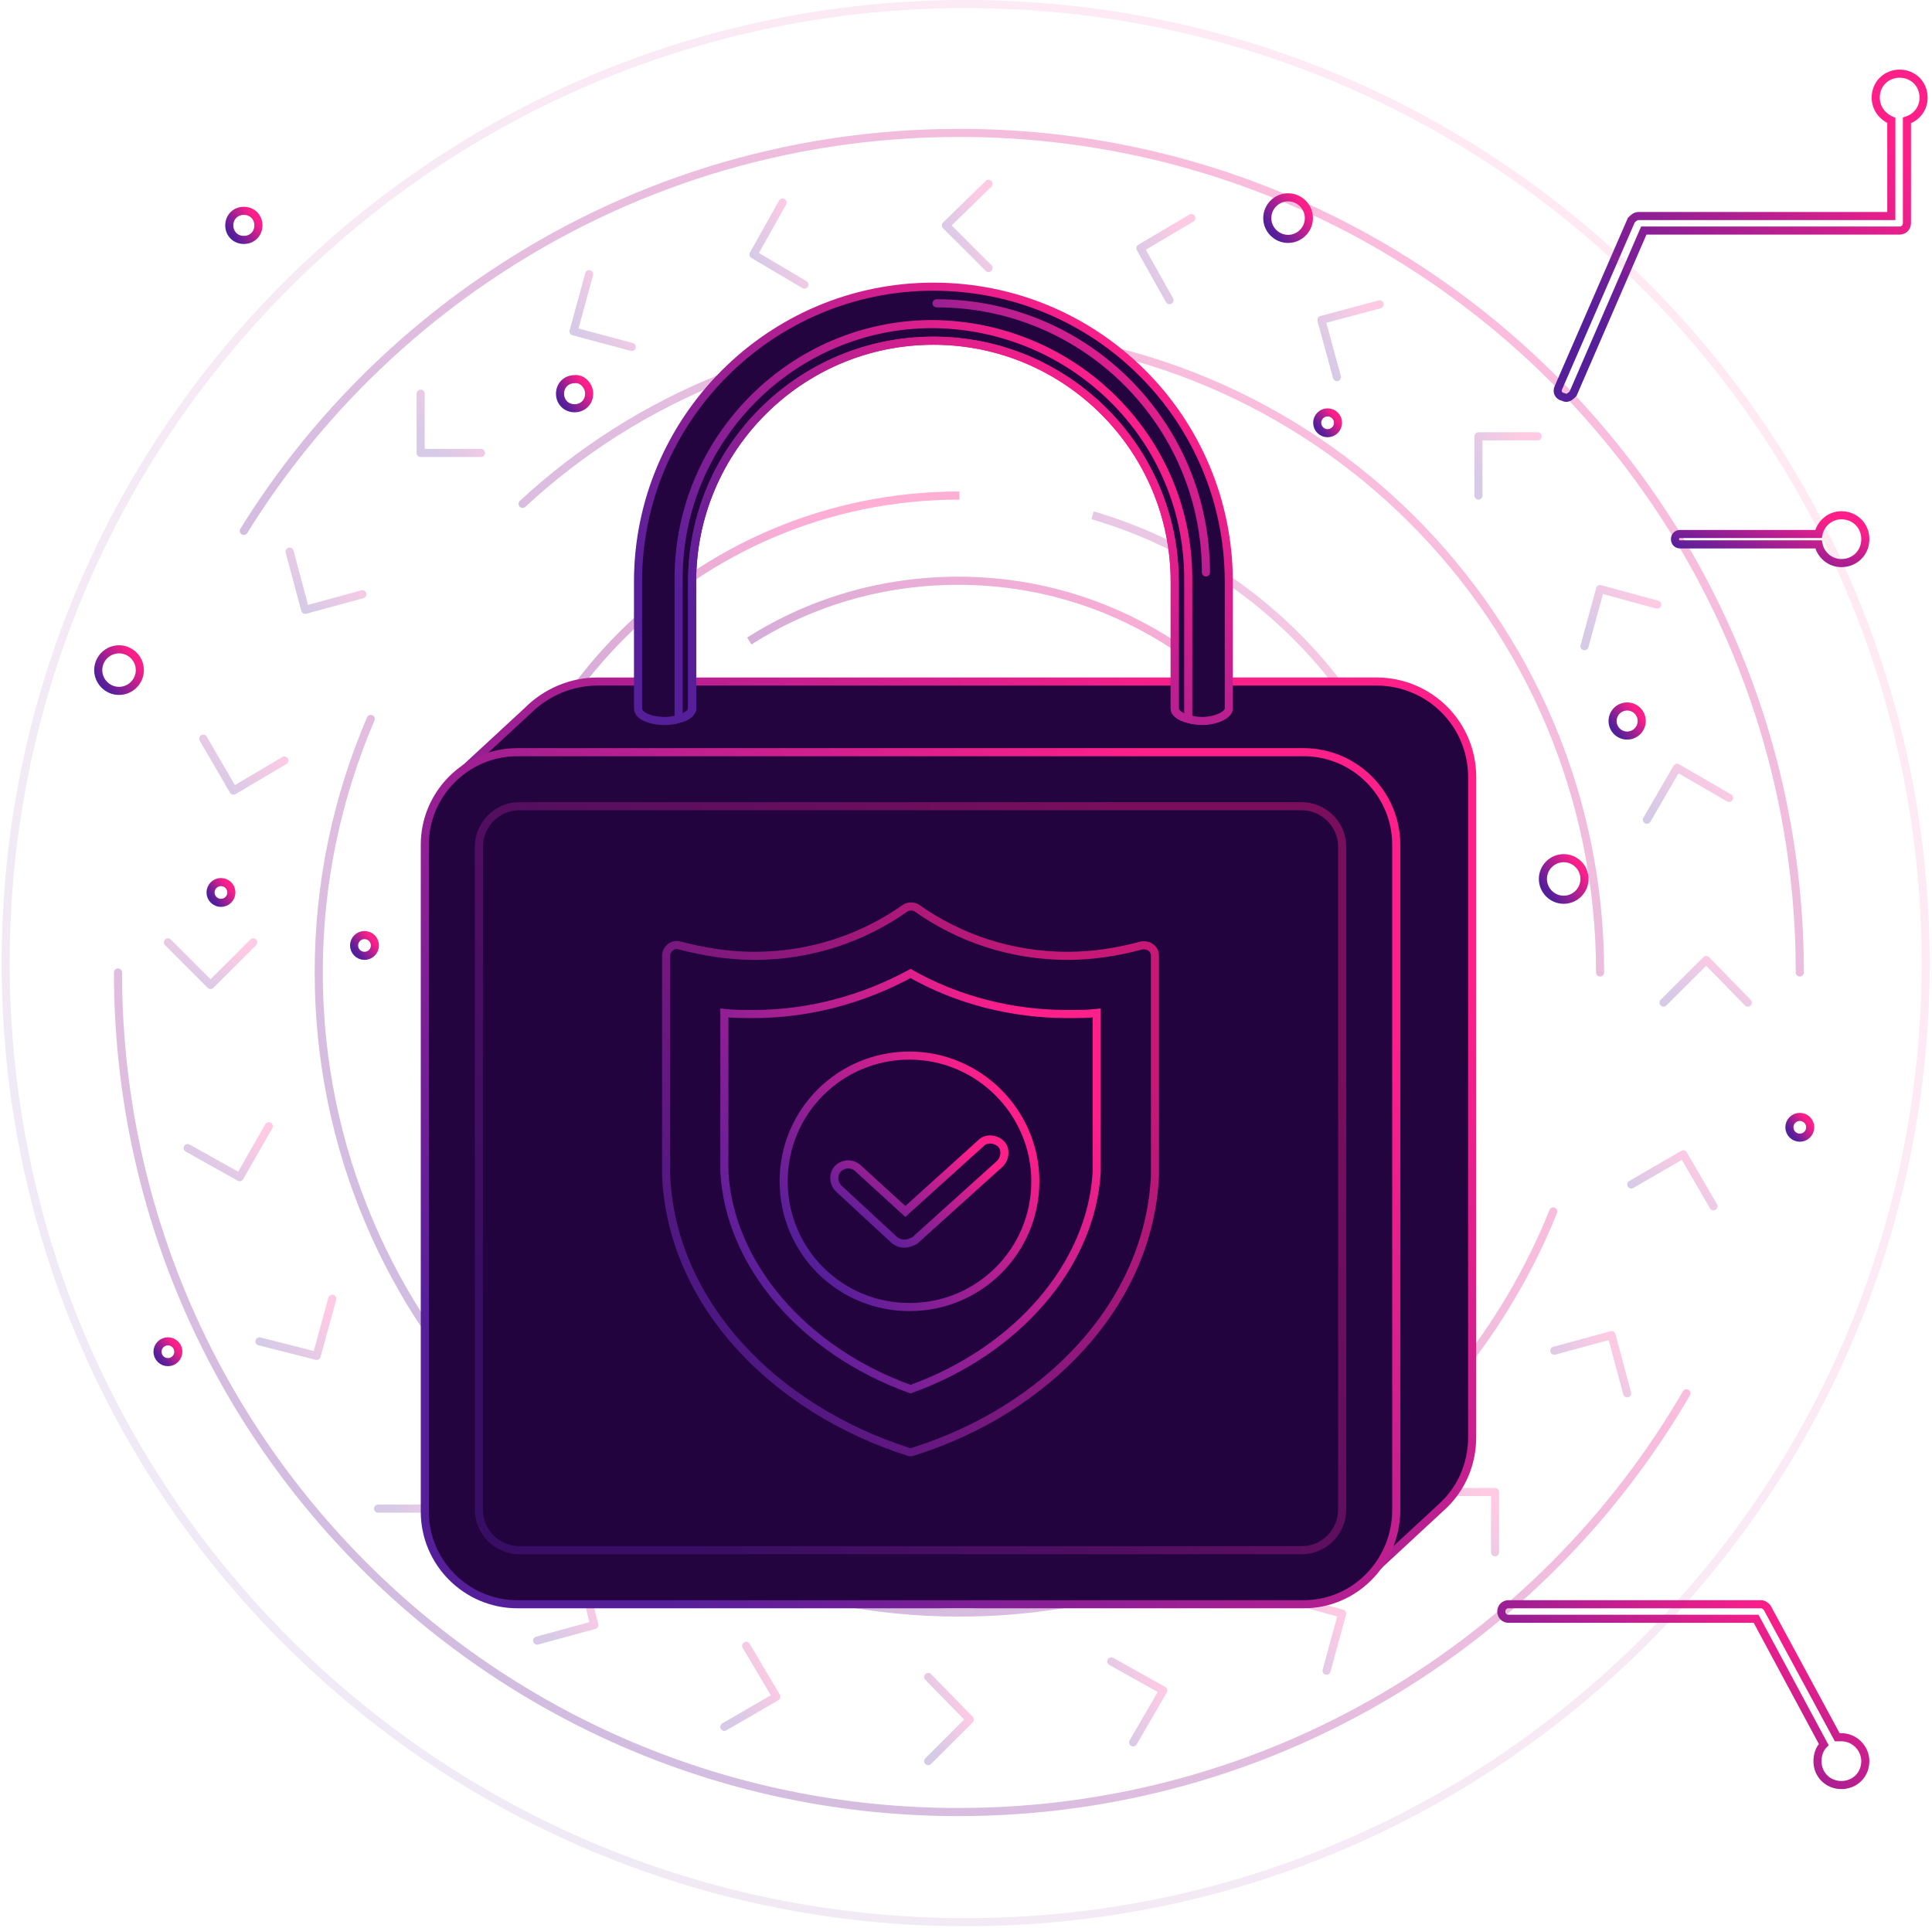 <?xml version="1.0" encoding="UTF-8"?> <svg xmlns="http://www.w3.org/2000/svg" width="477" height="476" viewBox="0 0 477 476" fill="none"> <path opacity="0.135" d="M269.744 127.228C318.791 141.596 354.485 186.75 354.485 240.115" stroke="url(#paint0_linear)" stroke-width="2" stroke-miterlimit="10"></path> <path opacity="0.2" d="M185.004 158.272C199.898 148.779 217.616 143.392 236.618 143.392C290.03 143.392 333.428 186.75 333.428 240.115" stroke="url(#paint1_linear)" stroke-width="2" stroke-miterlimit="10"></path> <path opacity="0.2" d="M119.009 240.115C119.009 175.205 171.651 122.354 236.875 122.354" stroke="url(#paint2_linear)" stroke-width="2" stroke-miterlimit="10"></path> <path opacity="0.135" d="M269.744 127.228C318.791 141.596 354.485 186.75 354.485 240.115" stroke="url(#paint3_linear)" stroke-width="2" stroke-miterlimit="10"></path> <path opacity="0.2" d="M185.004 158.272C199.898 148.779 217.616 143.392 236.618 143.392C290.03 143.392 333.428 186.75 333.428 240.115" stroke="url(#paint4_linear)" stroke-width="2" stroke-miterlimit="10"></path> <path opacity="0.2" d="M119.009 240.115C119.009 175.205 171.651 122.354 236.875 122.354" stroke="url(#paint5_linear)" stroke-width="2" stroke-miterlimit="10"></path> <path opacity="0.293" d="M129.024 124.406C157.271 98.237 195.275 82.073 236.875 82.073C324.183 82.073 395.057 152.884 395.057 240.115" stroke="url(#paint6_linear)" stroke-width="2" stroke-miterlimit="10" stroke-linecap="round" stroke-linejoin="round"></path> <path opacity="0.293" d="M383.502 299.124C360.134 357.107 303.127 398.157 236.875 398.157C149.567 398.157 78.693 327.346 78.693 240.115C78.693 217.794 83.315 196.756 91.533 177.514" stroke="url(#paint7_linear)" stroke-width="2" stroke-miterlimit="10" stroke-linecap="round" stroke-linejoin="round"></path> <path opacity="0.293" d="M60.204 131.077C75.612 106.19 96.412 84.639 120.807 68.219C153.932 45.898 193.735 32.814 236.875 32.814C351.403 32.814 444.361 125.689 444.361 240.115" stroke="url(#paint8_linear)" stroke-width="2" stroke-miterlimit="10" stroke-linecap="round" stroke-linejoin="round"></path> <path opacity="0.293" d="M416.371 344.022C380.42 405.854 313.398 447.417 236.618 447.417C122.091 447.417 29.133 354.541 29.133 240.115" stroke="url(#paint9_linear)" stroke-width="2" stroke-miterlimit="10" stroke-linecap="round" stroke-linejoin="round"></path> <g opacity="0.8"> <path opacity="0.293" d="M244.065 66.167L233.537 55.648L244.065 45.385" stroke="url(#paint10_linear)" stroke-width="2" stroke-miterlimit="10" stroke-linecap="round" stroke-linejoin="round"></path> <path opacity="0.293" d="M198.614 70.272L186.031 62.831L193.221 50.003" stroke="url(#paint11_linear)" stroke-width="2" stroke-miterlimit="10" stroke-linecap="round" stroke-linejoin="round"></path> <path opacity="0.293" d="M155.987 85.665L141.606 81.817L145.458 67.706" stroke="url(#paint12_linear)" stroke-width="2" stroke-miterlimit="10" stroke-linecap="round" stroke-linejoin="round"></path> <path opacity="0.293" d="M118.752 111.835H103.858V97.21" stroke="url(#paint13_linear)" stroke-width="2" stroke-miterlimit="10" stroke-linecap="round" stroke-linejoin="round"></path> <path opacity="0.293" d="M89.478 146.727L75.355 150.575L71.503 136.208" stroke="url(#paint14_linear)" stroke-width="2" stroke-miterlimit="10" stroke-linecap="round" stroke-linejoin="round"></path> <path opacity="0.293" d="M70.219 187.777L57.636 195.217L50.19 182.389" stroke="url(#paint15_linear)" stroke-width="2" stroke-miterlimit="10" stroke-linecap="round" stroke-linejoin="round"></path> <path opacity="0.293" d="M62.515 232.675L51.987 243.194L41.459 232.675" stroke="url(#paint16_linear)" stroke-width="2" stroke-miterlimit="10" stroke-linecap="round" stroke-linejoin="round"></path> <path opacity="0.293" d="M66.367 278.086L59.177 290.658L46.338 283.474" stroke="url(#paint17_linear)" stroke-width="2" stroke-miterlimit="10" stroke-linecap="round" stroke-linejoin="round"></path> <path opacity="0.293" d="M82.031 320.676L78.18 334.786L64.056 331.195" stroke="url(#paint18_linear)" stroke-width="2" stroke-miterlimit="10" stroke-linecap="round" stroke-linejoin="round"></path> <path opacity="0.293" d="M108.224 357.877V372.501H93.33" stroke="url(#paint19_linear)" stroke-width="2" stroke-miterlimit="10" stroke-linecap="round" stroke-linejoin="round"></path> <path opacity="0.293" d="M143.147 387.125L146.742 401.236L132.619 405.084" stroke="url(#paint20_linear)" stroke-width="2" stroke-miterlimit="10" stroke-linecap="round" stroke-linejoin="round"></path> <path opacity="0.293" d="M184.233 406.367L191.68 418.938L178.841 426.379" stroke="url(#paint21_linear)" stroke-width="2" stroke-miterlimit="10" stroke-linecap="round" stroke-linejoin="round"></path> <path opacity="0.293" d="M229.172 414.064L239.443 424.583L229.172 434.845" stroke="url(#paint22_linear)" stroke-width="2" stroke-miterlimit="10" stroke-linecap="round" stroke-linejoin="round"></path> <path opacity="0.293" d="M274.366 410.215L287.206 417.399L279.759 430.227" stroke="url(#paint23_linear)" stroke-width="2" stroke-miterlimit="10" stroke-linecap="round" stroke-linejoin="round"></path> <path opacity="0.293" d="M317.25 394.565L331.373 398.414L327.522 412.524" stroke="url(#paint24_linear)" stroke-width="2" stroke-miterlimit="10" stroke-linecap="round" stroke-linejoin="round"></path> <path opacity="0.293" d="M354.484 368.396H369.121V383.276" stroke="url(#paint25_linear)" stroke-width="2" stroke-miterlimit="10" stroke-linecap="round" stroke-linejoin="round"></path> <path opacity="0.293" d="M383.758 333.504L397.882 329.655L401.734 344.023" stroke="url(#paint26_linear)" stroke-width="2" stroke-miterlimit="10" stroke-linecap="round" stroke-linejoin="round"></path> <path opacity="0.293" d="M402.761 292.454L415.6 285.014L423.047 297.842" stroke="url(#paint27_linear)" stroke-width="2" stroke-miterlimit="10" stroke-linecap="round" stroke-linejoin="round"></path> <path opacity="0.293" d="M410.721 247.555L421.25 237.036L431.521 247.555" stroke="url(#paint28_linear)" stroke-width="2" stroke-miterlimit="10" stroke-linecap="round" stroke-linejoin="round"></path> <path opacity="0.293" d="M406.613 202.401L414.06 189.573L426.899 197.013" stroke="url(#paint29_linear)" stroke-width="2" stroke-miterlimit="10" stroke-linecap="round" stroke-linejoin="round"></path> <path opacity="0.293" d="M391.205 159.555L395.057 145.444L409.181 149.293" stroke="url(#paint30_linear)" stroke-width="2" stroke-miterlimit="10" stroke-linecap="round" stroke-linejoin="round"></path> <path opacity="0.293" d="M365.013 122.354V107.73H379.65" stroke="url(#paint31_linear)" stroke-width="2" stroke-miterlimit="10" stroke-linecap="round" stroke-linejoin="round"></path> <path opacity="0.293" d="M330.09 93.106L326.238 78.995L340.618 75.146" stroke="url(#paint32_linear)" stroke-width="2" stroke-miterlimit="10" stroke-linecap="round" stroke-linejoin="round"></path> <path opacity="0.293" d="M288.746 74.12L281.556 61.292L294.139 53.852" stroke="url(#paint33_linear)" stroke-width="2" stroke-miterlimit="10" stroke-linecap="round" stroke-linejoin="round"></path> </g> <path d="M339.848 168.278H147.513C140.836 168.278 134.673 171.1 130.308 175.462L113.103 191.368H123.888C123.888 191.625 123.888 191.625 123.888 191.882V354.798C123.888 367.883 134.416 378.402 147.513 378.402H334.712L338.05 388.664L355.768 372.244C360.647 367.883 363.472 361.725 363.472 354.798V191.882C363.472 178.797 352.944 168.278 339.848 168.278Z" fill="#23043E" stroke="url(#paint34_linear)" stroke-width="2" stroke-miterlimit="10"></path> <path d="M321.872 396.104H127.74C115.157 396.104 104.886 385.842 104.886 373.27V208.558C104.886 195.987 115.157 185.724 127.74 185.724H321.872C334.455 185.724 344.727 195.987 344.727 208.558V373.27C344.47 385.842 334.455 396.104 321.872 396.104Z" fill="#23043E" stroke="url(#paint35_linear)" stroke-width="2" stroke-miterlimit="10"></path> <path opacity="0.393" d="M118.239 372.757V209.071C118.239 203.683 122.604 199.065 128.253 199.065H321.359C326.751 199.065 331.374 203.427 331.374 209.071V372.757C331.374 378.145 327.008 382.763 321.359 382.763H128.253C122.861 382.763 118.239 378.402 118.239 372.757Z" fill="#23043E" stroke="url(#paint36_linear)" stroke-width="2" stroke-miterlimit="10"></path> <path opacity="0.745" d="M263.581 236.01C249.715 236.01 236.875 231.649 226.347 224.208C225.576 223.695 224.293 223.695 223.522 224.208C212.994 231.649 200.154 236.01 186.288 236.01C179.868 236.01 173.705 234.984 167.799 233.445C166.258 232.931 164.461 234.214 164.461 236.01V287.322C164.461 288.349 164.461 289.375 164.461 290.401C166.001 322.215 191.424 347.871 224.036 358.39C224.549 358.646 225.063 358.646 225.576 358.39C258.189 348.127 283.611 322.215 285.152 290.401C285.152 289.375 285.152 288.349 285.152 287.322V236.01C285.152 234.214 283.611 233.188 281.813 233.445C276.164 234.984 270.001 236.01 263.581 236.01Z" stroke="url(#paint37_linear)" stroke-width="2" stroke-miterlimit="10"></path> <path d="M224.806 342.996C198.357 333.503 180.125 312.209 178.841 289.375C178.841 288.605 178.841 287.835 178.841 287.066V250.121C181.152 250.377 183.72 250.377 186.031 250.377C199.641 250.377 212.994 246.786 224.806 240.372C236.618 247.042 249.971 250.377 263.581 250.377C265.892 250.377 268.46 250.377 270.771 250.121V287.066C270.771 287.835 270.771 288.605 270.771 289.375C269.487 312.209 251.255 333.503 224.806 342.996Z" stroke="url(#paint38_linear)" stroke-width="2" stroke-miterlimit="10"></path> <path d="M255.621 291.684C255.621 308.874 241.754 322.728 224.549 322.728C207.344 322.728 193.478 308.874 193.478 291.684C193.478 274.494 207.344 260.64 224.549 260.64C241.754 260.64 255.621 274.751 255.621 291.684Z" stroke="url(#paint39_linear)" stroke-width="2" stroke-miterlimit="10"></path> <path d="M223.265 307.078C222.495 307.078 221.725 306.821 220.954 306.308L207.088 293.48C205.804 292.197 205.547 290.145 206.831 288.605C208.115 287.322 210.169 287.066 211.71 288.349L223.522 299.124L242.268 282.191C243.552 280.908 245.863 281.165 247.147 282.448C248.431 283.731 248.174 286.04 246.89 287.322L225.833 306.308C224.806 306.821 224.036 307.078 223.265 307.078Z" stroke="url(#paint40_linear)" stroke-width="2" stroke-miterlimit="10"></path> <path d="M303.383 143.648V174.949C303.383 176.488 300.302 178.027 296.707 178.027C295.423 178.027 294.396 177.771 293.369 177.514C291.314 177.001 290.03 175.975 290.03 174.949V143.648C290.03 110.808 263.324 84.126 230.455 84.126C197.586 84.126 170.88 110.808 170.88 143.648V174.949C170.88 175.975 169.596 177.001 167.542 177.514C166.515 177.771 165.488 178.027 164.204 178.027C160.609 178.027 157.527 176.744 157.527 174.949V143.648C157.527 103.624 190.14 70.785 230.455 70.785C270.771 70.785 303.383 103.368 303.383 143.648Z" fill="#23043E" stroke="url(#paint41_linear)" stroke-width="2" stroke-miterlimit="10"></path> <path d="M231.226 74.889C267.947 74.889 297.734 104.651 297.734 141.339" stroke="url(#paint42_linear)" stroke-width="2" stroke-miterlimit="10" stroke-linecap="round"></path> <path d="M293.369 142.878V177.514C291.314 177.001 290.03 175.975 290.03 174.948V143.648C290.03 110.808 263.324 84.126 230.455 84.126C197.586 84.126 170.88 110.808 170.88 143.648V174.948C170.88 175.975 169.596 177.001 167.542 177.514V142.878C167.542 108.242 195.789 80.021 230.199 80.021C265.122 80.277 293.369 108.242 293.369 142.878Z" stroke="url(#paint43_linear)" stroke-width="2" stroke-miterlimit="10"></path> <path d="M391.205 217.025C391.205 219.847 388.894 222.156 386.07 222.156C383.245 222.156 380.934 219.847 380.934 217.025C380.934 214.202 383.245 211.893 386.07 211.893C388.894 211.893 391.205 214.202 391.205 217.025Z" stroke="url(#paint44_linear)" stroke-width="2" stroke-miterlimit="10"></path> <path d="M145.458 97.21C145.458 99.263 143.918 100.802 141.863 100.802C139.809 100.802 138.268 99.263 138.268 97.21C138.268 95.158 139.809 93.619 141.863 93.619C143.661 93.362 145.458 95.158 145.458 97.21Z" stroke="url(#paint45_linear)" stroke-width="2" stroke-miterlimit="10"></path> <path d="M63.8 55.648C63.8 57.7 62.259 59.239 60.204 59.239C58.15 59.239 56.609 57.7 56.609 55.648C56.609 53.595 58.15 52.056 60.204 52.056C62.259 52.056 63.8 53.595 63.8 55.648Z" stroke="url(#paint46_linear)" stroke-width="2" stroke-miterlimit="10"></path> <path d="M323.156 53.852C323.156 56.674 320.845 58.983 318.021 58.983C315.196 58.983 312.885 56.674 312.885 53.852C312.885 51.029 315.196 48.72 318.021 48.72C320.845 48.72 323.156 51.029 323.156 53.852Z" stroke="url(#paint47_linear)" stroke-width="2" stroke-miterlimit="10"></path> <path d="M34.526 165.456C34.526 168.278 32.214 170.587 29.39 170.587C26.565 170.587 24.254 168.278 24.254 165.456C24.254 162.634 26.565 160.324 29.39 160.324C32.214 160.324 34.526 162.634 34.526 165.456Z" stroke="url(#paint48_linear)" stroke-width="2" stroke-miterlimit="10"></path> <path d="M401.734 181.619C403.719 181.619 405.329 180.011 405.329 178.027C405.329 176.044 403.719 174.435 401.734 174.435C399.748 174.435 398.139 176.044 398.139 178.027C398.139 180.011 399.748 181.619 401.734 181.619Z" stroke="url(#paint49_linear)" stroke-width="2" stroke-miterlimit="10"></path> <path d="M89.992 236.01C91.41 236.01 92.56 234.861 92.56 233.445C92.56 232.028 91.41 230.879 89.992 230.879C88.574 230.879 87.424 232.028 87.424 233.445C87.424 234.861 88.574 236.01 89.992 236.01Z" stroke="url(#paint50_linear)" stroke-width="2" stroke-miterlimit="10"></path> <path d="M54.555 222.926C55.973 222.926 57.123 221.777 57.123 220.36C57.123 218.943 55.973 217.794 54.555 217.794C53.137 217.794 51.987 218.943 51.987 220.36C51.987 221.777 53.137 222.926 54.555 222.926Z" stroke="url(#paint51_linear)" stroke-width="2" stroke-miterlimit="10"></path> <path d="M327.778 106.96C329.197 106.96 330.346 105.811 330.346 104.394C330.346 102.977 329.197 101.828 327.778 101.828C326.36 101.828 325.211 102.977 325.211 104.394C325.211 105.811 326.36 106.96 327.778 106.96Z" stroke="url(#paint52_linear)" stroke-width="2" stroke-miterlimit="10"></path> <path d="M444.361 280.908C445.779 280.908 446.928 279.76 446.928 278.343C446.928 276.926 445.779 275.777 444.361 275.777C442.942 275.777 441.793 276.926 441.793 278.343C441.793 279.76 442.942 280.908 444.361 280.908Z" stroke="url(#paint53_linear)" stroke-width="2" stroke-miterlimit="10"></path> <path d="M41.459 336.326C42.877 336.326 44.027 335.177 44.027 333.76C44.027 332.343 42.877 331.194 41.459 331.194C40.041 331.194 38.891 332.343 38.891 333.76C38.891 335.177 40.041 336.326 41.459 336.326Z" stroke="url(#paint54_linear)" stroke-width="2" stroke-miterlimit="10"></path> <path d="M474.918 24.09C474.918 20.755 472.351 18.189 469.012 18.189C465.674 18.189 463.106 20.755 463.106 24.09C463.106 26.656 464.647 28.709 466.958 29.735V53.338H404.558C403.788 53.338 403.274 53.852 402.761 54.365L384.786 95.671C384.272 96.697 384.786 97.724 385.813 97.98C386.07 97.98 386.326 98.237 386.583 98.237C387.353 98.237 387.867 97.724 388.381 97.21L405.842 56.93H469.012C469.526 56.93 470.039 56.674 470.296 56.417C470.553 56.161 470.81 55.648 470.81 55.134V29.735C473.121 28.965 474.918 26.913 474.918 24.09Z" stroke="url(#paint55_linear)" stroke-width="2" stroke-miterlimit="10"></path> <path d="M454.632 127.228C451.807 127.228 449.496 129.281 448.983 131.846H414.83C414.059 131.846 413.546 132.359 413.546 133.129C413.546 133.899 414.059 134.412 414.83 134.412H448.983C449.496 136.977 451.807 139.03 454.632 139.03C457.97 139.03 460.538 136.464 460.538 133.129C460.538 129.794 457.97 127.228 454.632 127.228Z" stroke="url(#paint56_linear)" stroke-width="2" stroke-miterlimit="10"></path> <path d="M454.632 428.944C454.375 428.944 453.862 428.944 453.605 428.944L436.4 397.131C436.143 396.618 435.373 396.104 434.859 396.104H372.46C371.433 396.104 370.662 396.874 370.662 397.9C370.662 398.927 371.433 399.696 372.46 399.696H433.576L450.267 430.74C449.24 431.767 448.726 433.306 448.726 434.845C448.726 438.181 451.294 440.746 454.632 440.746C457.97 440.746 460.538 438.181 460.538 434.845C460.538 431.767 457.97 428.944 454.632 428.944Z" stroke="url(#paint57_linear)" stroke-width="2" stroke-miterlimit="10"></path> <path opacity="0.095" d="M238.416 474.612C369.316 474.612 475.432 368.591 475.432 237.806C475.432 107.022 369.316 1 238.416 1C107.515 1 1.4 107.022 1.4 237.806C1.4 368.591 107.515 474.612 238.416 474.612Z" stroke="url(#paint58_linear)" stroke-width="2" stroke-miterlimit="10" stroke-linecap="round" stroke-linejoin="round"></path> <defs> <linearGradient id="paint0_linear" x1="278.623" y1="217.964" x2="358.576" y2="171.663" gradientUnits="userSpaceOnUse"> <stop stop-color="#561F9A"></stop> <stop offset="1" stop-color="#FF1F89"></stop> </linearGradient> <linearGradient id="paint1_linear" x1="200.555" y1="221.135" x2="278.427" y2="128.95" gradientUnits="userSpaceOnUse"> <stop stop-color="#561F9A"></stop> <stop offset="1" stop-color="#FF1F89"></stop> </linearGradient> <linearGradient id="paint2_linear" x1="131.358" y1="217.007" x2="224.393" y2="145.172" gradientUnits="userSpaceOnUse"> <stop stop-color="#561F9A"></stop> <stop offset="1" stop-color="#FF1F89"></stop> </linearGradient> <linearGradient id="paint3_linear" x1="278.623" y1="217.964" x2="358.576" y2="171.663" gradientUnits="userSpaceOnUse"> <stop stop-color="#561F9A"></stop> <stop offset="1" stop-color="#FF1F89"></stop> </linearGradient> <linearGradient id="paint4_linear" x1="200.555" y1="221.135" x2="278.427" y2="128.95" gradientUnits="userSpaceOnUse"> <stop stop-color="#561F9A"></stop> <stop offset="1" stop-color="#FF1F89"></stop> </linearGradient> <linearGradient id="paint5_linear" x1="131.358" y1="217.007" x2="224.393" y2="145.172" gradientUnits="userSpaceOnUse"> <stop stop-color="#561F9A"></stop> <stop offset="1" stop-color="#FF1F89"></stop> </linearGradient> <linearGradient id="paint6_linear" x1="156.897" y1="209.103" x2="281.67" y2="47.075" gradientUnits="userSpaceOnUse"> <stop stop-color="#561F9A"></stop> <stop offset="1" stop-color="#FF1F89"></stop> </linearGradient> <linearGradient id="paint7_linear" x1="110.629" y1="354.861" x2="290.44" y2="163.232" gradientUnits="userSpaceOnUse"> <stop stop-color="#561F9A"></stop> <stop offset="1" stop-color="#FF1F89"></stop> </linearGradient> <linearGradient id="paint8_linear" x1="100.453" y1="199.437" x2="259.471" y2="-27.893" gradientUnits="userSpaceOnUse"> <stop stop-color="#561F9A"></stop> <stop offset="1" stop-color="#FF1F89"></stop> </linearGradient> <linearGradient id="paint9_linear" x1="69.705" y1="406.738" x2="228.283" y2="178.219" gradientUnits="userSpaceOnUse"> <stop stop-color="#561F9A"></stop> <stop offset="1" stop-color="#FF1F89"></stop> </linearGradient> <linearGradient id="paint10_linear" x1="234.64" y1="62.089" x2="246.147" y2="57.591" gradientUnits="userSpaceOnUse"> <stop stop-color="#561F9A"></stop> <stop offset="1" stop-color="#FF1F89"></stop> </linearGradient> <linearGradient id="paint11_linear" x1="187.349" y1="66.294" x2="200.245" y2="60.119" gradientUnits="userSpaceOnUse"> <stop stop-color="#561F9A"></stop> <stop offset="1" stop-color="#FF1F89"></stop> </linearGradient> <linearGradient id="paint12_linear" x1="143.113" y1="82.141" x2="156.227" y2="74.04" gradientUnits="userSpaceOnUse"> <stop stop-color="#561F9A"></stop> <stop offset="1" stop-color="#FF1F89"></stop> </linearGradient> <linearGradient id="paint13_linear" x1="105.419" y1="108.965" x2="117.022" y2="99.849" gradientUnits="userSpaceOnUse"> <stop stop-color="#561F9A"></stop> <stop offset="1" stop-color="#FF1F89"></stop> </linearGradient> <linearGradient id="paint14_linear" x1="73.386" y1="147.756" x2="85.111" y2="136.439" gradientUnits="userSpaceOnUse"> <stop stop-color="#561F9A"></stop> <stop offset="1" stop-color="#FF1F89"></stop> </linearGradient> <linearGradient id="paint15_linear" x1="52.288" y1="192.7" x2="62.585" y2="180.297" gradientUnits="userSpaceOnUse"> <stop stop-color="#561F9A"></stop> <stop offset="1" stop-color="#FF1F89"></stop> </linearGradient> <linearGradient id="paint16_linear" x1="43.665" y1="241.13" x2="51.503" y2="229.026" gradientUnits="userSpaceOnUse"> <stop stop-color="#561F9A"></stop> <stop offset="1" stop-color="#FF1F89"></stop> </linearGradient> <linearGradient id="paint17_linear" x1="48.436" y1="288.191" x2="58.487" y2="275.837" gradientUnits="userSpaceOnUse"> <stop stop-color="#561F9A"></stop> <stop offset="1" stop-color="#FF1F89"></stop> </linearGradient> <linearGradient id="paint18_linear" x1="65.939" y1="332.017" x2="77.461" y2="320.696" gradientUnits="userSpaceOnUse"> <stop stop-color="#561F9A"></stop> <stop offset="1" stop-color="#FF1F89"></stop> </linearGradient> <linearGradient id="paint19_linear" x1="94.891" y1="369.631" x2="106.493" y2="360.515" gradientUnits="userSpaceOnUse"> <stop stop-color="#561F9A"></stop> <stop offset="1" stop-color="#FF1F89"></stop> </linearGradient> <linearGradient id="paint20_linear" x1="134.099" y1="401.56" x2="147.106" y2="393.669" gradientUnits="userSpaceOnUse"> <stop stop-color="#561F9A"></stop> <stop offset="1" stop-color="#FF1F89"></stop> </linearGradient> <linearGradient id="paint21_linear" x1="180.186" y1="422.452" x2="193.18" y2="416.021" gradientUnits="userSpaceOnUse"> <stop stop-color="#561F9A"></stop> <stop offset="1" stop-color="#FF1F89"></stop> </linearGradient> <linearGradient id="paint22_linear" x1="230.248" y1="430.767" x2="241.546" y2="426.459" gradientUnits="userSpaceOnUse"> <stop stop-color="#561F9A"></stop> <stop offset="1" stop-color="#FF1F89"></stop> </linearGradient> <linearGradient id="paint23_linear" x1="275.712" y1="426.3" x2="288.705" y2="419.869" gradientUnits="userSpaceOnUse"> <stop stop-color="#561F9A"></stop> <stop offset="1" stop-color="#FF1F89"></stop> </linearGradient> <linearGradient id="paint24_linear" x1="318.73" y1="409" x2="331.737" y2="401.109" gradientUnits="userSpaceOnUse"> <stop stop-color="#561F9A"></stop> <stop offset="1" stop-color="#FF1F89"></stop> </linearGradient> <linearGradient id="paint25_linear" x1="356.018" y1="380.356" x2="367.721" y2="371.476" gradientUnits="userSpaceOnUse"> <stop stop-color="#561F9A"></stop> <stop offset="1" stop-color="#FF1F89"></stop> </linearGradient> <linearGradient id="paint26_linear" x1="385.642" y1="341.203" x2="397.367" y2="329.887" gradientUnits="userSpaceOnUse"> <stop stop-color="#561F9A"></stop> <stop offset="1" stop-color="#FF1F89"></stop> </linearGradient> <linearGradient id="paint27_linear" x1="404.886" y1="295.324" x2="415.158" y2="282.793" gradientUnits="userSpaceOnUse"> <stop stop-color="#561F9A"></stop> <stop offset="1" stop-color="#FF1F89"></stop> </linearGradient> <linearGradient id="paint28_linear" x1="412.9" y1="245.491" x2="420.777" y2="233.476" gradientUnits="userSpaceOnUse"> <stop stop-color="#561F9A"></stop> <stop offset="1" stop-color="#FF1F89"></stop> </linearGradient> <linearGradient id="paint29_linear" x1="408.738" y1="199.883" x2="419.01" y2="187.352" gradientUnits="userSpaceOnUse"> <stop stop-color="#561F9A"></stop> <stop offset="1" stop-color="#FF1F89"></stop> </linearGradient> <linearGradient id="paint30_linear" x1="393.089" y1="156.786" x2="404.61" y2="145.464" gradientUnits="userSpaceOnUse"> <stop stop-color="#561F9A"></stop> <stop offset="1" stop-color="#FF1F89"></stop> </linearGradient> <linearGradient id="paint31_linear" x1="366.546" y1="119.484" x2="378.1" y2="110.563" gradientUnits="userSpaceOnUse"> <stop stop-color="#561F9A"></stop> <stop offset="1" stop-color="#FF1F89"></stop> </linearGradient> <linearGradient id="paint32_linear" x1="327.744" y1="89.582" x2="340.858" y2="81.481" gradientUnits="userSpaceOnUse"> <stop stop-color="#561F9A"></stop> <stop offset="1" stop-color="#FF1F89"></stop> </linearGradient> <linearGradient id="paint33_linear" x1="282.875" y1="70.143" x2="295.77" y2="63.967" gradientUnits="userSpaceOnUse"> <stop stop-color="#561F9A"></stop> <stop offset="1" stop-color="#FF1F89"></stop> </linearGradient> <linearGradient id="paint34_linear" x1="139.335" y1="345.418" x2="317.746" y2="189.059" gradientUnits="userSpaceOnUse"> <stop stop-color="#561F9A"></stop> <stop offset="1" stop-color="#FF1F89"></stop> </linearGradient> <linearGradient id="paint35_linear" x1="130.014" y1="354.822" x2="300.402" y2="204.97" gradientUnits="userSpaceOnUse"> <stop stop-color="#561F9A"></stop> <stop offset="1" stop-color="#FF1F89"></stop> </linearGradient> <linearGradient id="paint36_linear" x1="140.569" y1="346.717" x2="289.659" y2="213.271" gradientUnits="userSpaceOnUse"> <stop stop-color="#561F9A"></stop> <stop offset="1" stop-color="#FF1F89"></stop> </linearGradient> <linearGradient id="paint37_linear" x1="177.106" y1="332.139" x2="280.033" y2="261.025" gradientUnits="userSpaceOnUse"> <stop stop-color="#561F9A"></stop> <stop offset="1" stop-color="#FF1F89"></stop> </linearGradient> <linearGradient id="paint38_linear" x1="188.473" y1="322.858" x2="266.862" y2="268.687" gradientUnits="userSpaceOnUse"> <stop stop-color="#561F9A"></stop> <stop offset="1" stop-color="#FF1F89"></stop> </linearGradient> <linearGradient id="paint39_linear" x1="199.989" y1="310.545" x2="249.04" y2="272.671" gradientUnits="userSpaceOnUse"> <stop stop-color="#561F9A"></stop> <stop offset="1" stop-color="#FF1F89"></stop> </linearGradient> <linearGradient id="paint40_linear" x1="210.388" y1="302.029" x2="230.852" y2="276.256" gradientUnits="userSpaceOnUse"> <stop stop-color="#561F9A"></stop> <stop offset="1" stop-color="#FF1F89"></stop> </linearGradient> <linearGradient id="paint41_linear" x1="172.809" y1="156.983" x2="260.282" y2="65.206" gradientUnits="userSpaceOnUse"> <stop stop-color="#561F9A"></stop> <stop offset="1" stop-color="#FF1F89"></stop> </linearGradient> <linearGradient id="paint42_linear" x1="238.194" y1="128.3" x2="290.691" y2="87.765" gradientUnits="userSpaceOnUse"> <stop stop-color="#561F9A"></stop> <stop offset="1" stop-color="#FF1F89"></stop> </linearGradient> <linearGradient id="paint43_linear" x1="180.725" y1="158.383" x2="260.337" y2="79.118" gradientUnits="userSpaceOnUse"> <stop stop-color="#561F9A"></stop> <stop offset="1" stop-color="#FF1F89"></stop> </linearGradient> <linearGradient id="paint44_linear" x1="382.01" y1="220.142" x2="390.118" y2="213.882" gradientUnits="userSpaceOnUse"> <stop stop-color="#561F9A"></stop> <stop offset="1" stop-color="#FF1F89"></stop> </linearGradient> <linearGradient id="paint45_linear" x1="139.022" y1="99.388" x2="144.711" y2="95.01" gradientUnits="userSpaceOnUse"> <stop stop-color="#561F9A"></stop> <stop offset="1" stop-color="#FF1F89"></stop> </linearGradient> <linearGradient id="paint46_linear" x1="57.363" y1="57.83" x2="63.038" y2="53.448" gradientUnits="userSpaceOnUse"> <stop stop-color="#561F9A"></stop> <stop offset="1" stop-color="#FF1F89"></stop> </linearGradient> <linearGradient id="paint47_linear" x1="313.961" y1="56.969" x2="322.069" y2="50.709" gradientUnits="userSpaceOnUse"> <stop stop-color="#561F9A"></stop> <stop offset="1" stop-color="#FF1F89"></stop> </linearGradient> <linearGradient id="paint48_linear" x1="25.33" y1="168.573" x2="33.438" y2="162.313" gradientUnits="userSpaceOnUse"> <stop stop-color="#561F9A"></stop> <stop offset="1" stop-color="#FF1F89"></stop> </linearGradient> <linearGradient id="paint49_linear" x1="398.892" y1="180.21" x2="404.567" y2="175.827" gradientUnits="userSpaceOnUse"> <stop stop-color="#561F9A"></stop> <stop offset="1" stop-color="#FF1F89"></stop> </linearGradient> <linearGradient id="paint50_linear" x1="87.962" y1="235.003" x2="92.016" y2="231.873" gradientUnits="userSpaceOnUse"> <stop stop-color="#561F9A"></stop> <stop offset="1" stop-color="#FF1F89"></stop> </linearGradient> <linearGradient id="paint51_linear" x1="52.525" y1="221.919" x2="56.579" y2="218.789" gradientUnits="userSpaceOnUse"> <stop stop-color="#561F9A"></stop> <stop offset="1" stop-color="#FF1F89"></stop> </linearGradient> <linearGradient id="paint52_linear" x1="325.749" y1="105.953" x2="329.802" y2="102.823" gradientUnits="userSpaceOnUse"> <stop stop-color="#561F9A"></stop> <stop offset="1" stop-color="#FF1F89"></stop> </linearGradient> <linearGradient id="paint53_linear" x1="442.331" y1="279.901" x2="446.385" y2="276.771" gradientUnits="userSpaceOnUse"> <stop stop-color="#561F9A"></stop> <stop offset="1" stop-color="#FF1F89"></stop> </linearGradient> <linearGradient id="paint54_linear" x1="39.429" y1="335.319" x2="43.483" y2="332.189" gradientUnits="userSpaceOnUse"> <stop stop-color="#561F9A"></stop> <stop offset="1" stop-color="#FF1F89"></stop> </linearGradient> <linearGradient id="paint55_linear" x1="394.049" y1="82.529" x2="458.792" y2="26.164" gradientUnits="userSpaceOnUse"> <stop stop-color="#561F9A"></stop> <stop offset="1" stop-color="#FF1F89"></stop> </linearGradient> <linearGradient id="paint56_linear" x1="418.469" y1="136.714" x2="424.143" y2="119.287" gradientUnits="userSpaceOnUse"> <stop stop-color="#561F9A"></stop> <stop offset="1" stop-color="#FF1F89"></stop> </linearGradient> <linearGradient id="paint57_linear" x1="380.079" y1="431.986" x2="413.264" y2="380.445" gradientUnits="userSpaceOnUse"> <stop stop-color="#561F9A"></stop> <stop offset="1" stop-color="#FF1F89"></stop> </linearGradient> <linearGradient id="paint58_linear" x1="51.065" y1="381.677" x2="425.233" y2="92.77" gradientUnits="userSpaceOnUse"> <stop stop-color="#561F9A"></stop> <stop offset="1" stop-color="#FF1F89"></stop> </linearGradient> </defs> </svg> 